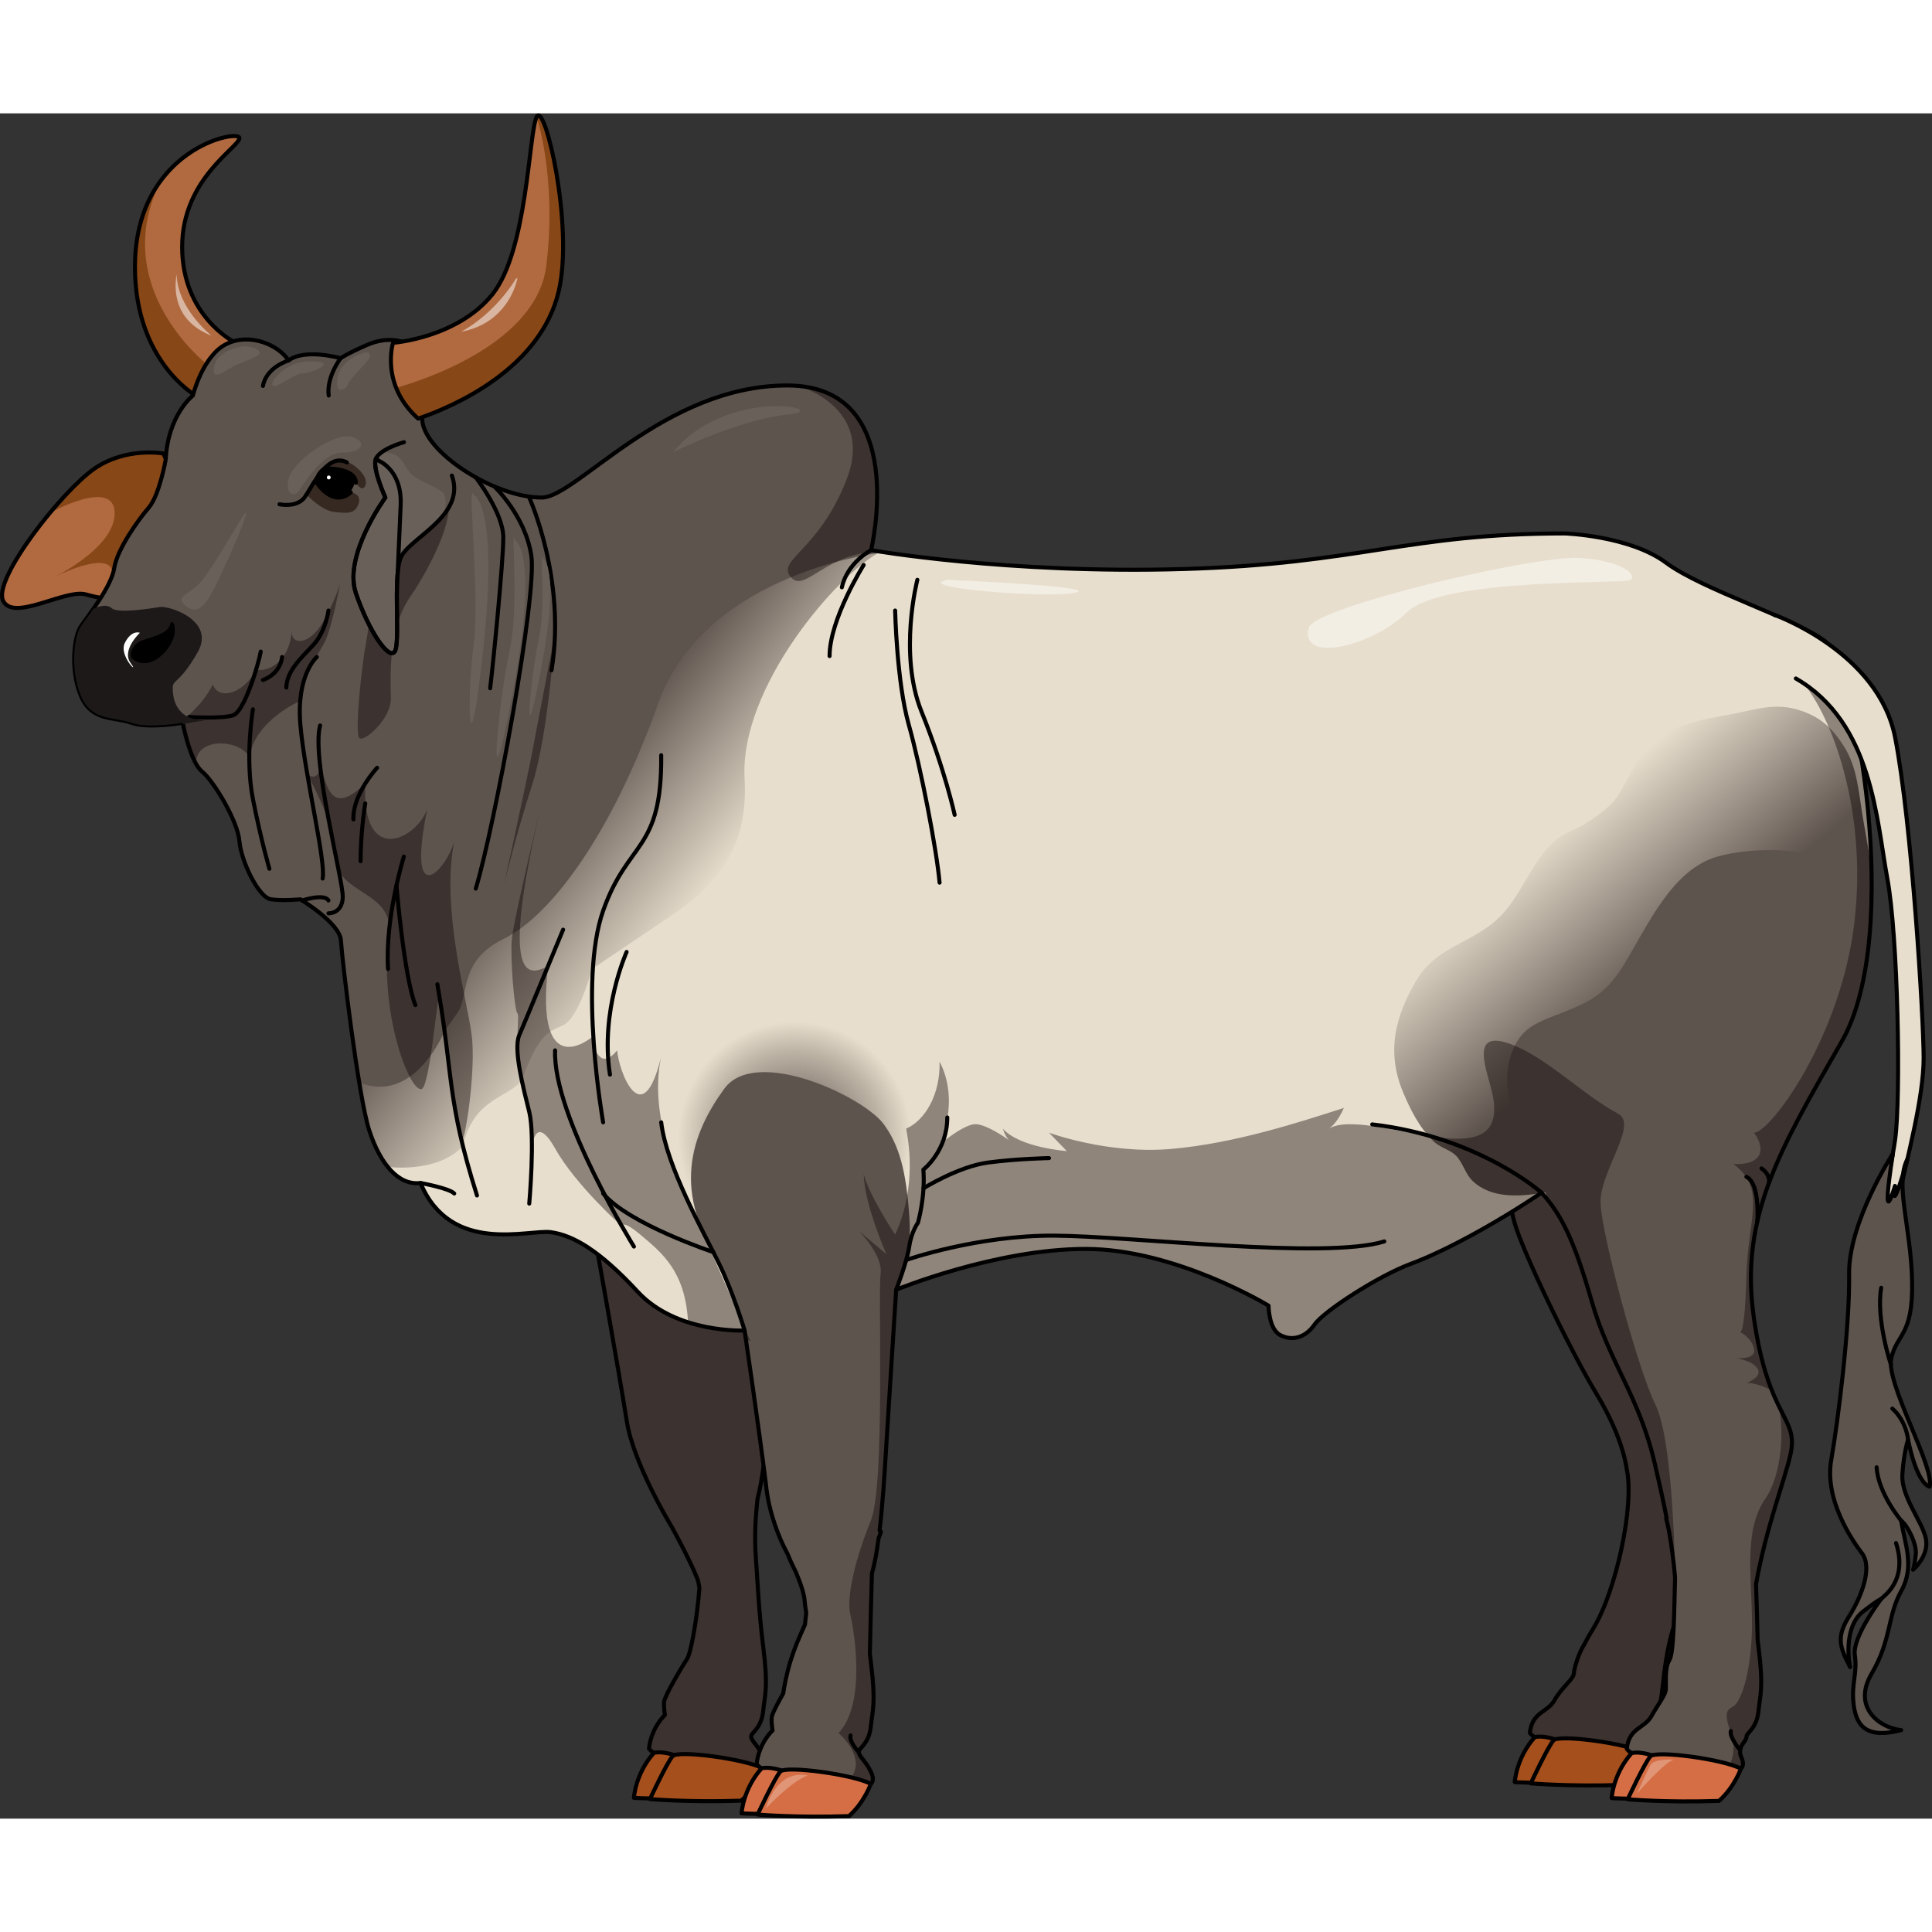 <?xml version="1.0" encoding="utf-8"?>
<!-- Created by: Science Figures, www.sciencefigures.org, Generator: Science Figures Editor -->
<!DOCTYPE svg PUBLIC "-//W3C//DTD SVG 1.1//EN" "http://www.w3.org/Graphics/SVG/1.1/DTD/svg11.dtd">
<svg version="1.1" id="Layer_1" xmlns="http://www.w3.org/2000/svg" xmlns:xlink="http://www.w3.org/1999/xlink" 
	 width="800px" height="800px" viewBox="0 0 479.042 422.831" enable-background="new 0 0 479.042 422.831"
	 xml:space="preserve">
<rect x="0" y="0" width="479.042" height="422.831" fill="#333333" stroke="none"/>
<g>
	<path fill="#B16A40" d="M57.987,56.646c0,0-12.824-6.474-12.824-23.53c0-17.057,14.318-24.775,14.193-27.017
		c-0.123-2.241-25.895,2.745-25.895,32c0,23.403,15.063,31.869,15.063,31.869L57.987,56.646z"/>
	<path fill="#884717" d="M51.177,62.091c0,0-24.643-19.265-11.201-45.541c-3.732,4.976-6.514,11.949-6.514,21.548
		c0,23.403,15.063,31.869,15.063,31.869l3.396-4.781L51.177,62.091z"/>
	<path fill="none" stroke="#000000" stroke-linecap="round" stroke-linejoin="round" stroke-miterlimit="10" d="M57.987,56.646
		c0,0-12.824-6.474-12.824-23.53c0-17.057,14.318-24.775,14.193-27.017c-0.123-2.241-25.895,2.745-25.895,32
		c0,23.403,15.063,31.869,15.063,31.869L57.987,56.646z"/>
	<path fill="#B16A40" d="M40.478,84.337c0,0-9.068-1.685-16.982,3.692c-7.916,5.377-25.229,27.308-22.756,32.75
		s15.5-2.968,20.611-1.484c5.111,1.484,15.996,2.803,17.314,1.649c1.318-1.154,11.377-16.325,11.377-16.819
		S40.478,84.337,40.478,84.337z"/>
	<g>
		<path fill="#B0592A" d="M13.638,114.893c-0.33,0.162-0.523,0.262-0.523,0.262S13.308,115.062,13.638,114.893z"/>
		<path fill="#884717" d="M40.478,84.337c0,0-9.068-1.685-16.982,3.692c-2.91,1.977-7.09,6.194-11.092,11.005
			c0.084-0.046,15.877-8.728,16.021,0.002c0.129,7.794-12.104,14.484-14.787,15.857c2.594-1.271,14.072-6.559,14.34-0.705
			c0.303,6.6,8.363,3.036,8.883,2.218c0.324-0.511,6.75-9.339,11.533-15.903C45.659,94.791,40.478,84.337,40.478,84.337z"/>
	</g>
	<path fill="none" stroke="#000000" stroke-linecap="round" stroke-linejoin="round" stroke-miterlimit="10" d="M40.478,84.337
		c0,0-9.068-1.685-16.982,3.692c-7.916,5.377-25.229,27.308-22.756,32.75s15.5-2.968,20.611-1.484
		c5.111,1.484,15.996,2.803,17.314,1.649c1.318-1.154,11.377-16.325,11.377-16.819S40.478,84.337,40.478,84.337z"/>
	<path fill="#5E544E" d="M426.208,335.444c0.41,2.859-0.408,23.291-1.227,25.334c-0.813,2.041-3.268,4.697-7.148,8.783
		c-3.373,3.551-4.895,14.66-5.236,17.508c-0.129,1.826-0.406,3.236-0.621,5.232c-0.48,4.434-3.045,5.25-2.973,6.33
		c0.072,1.078-2.463,2.354-1.254,5.061c1.213,2.709-0.764,3.15-0.764,3.15l-5.639,2c0,0-20.076-4.016-22.018-7.295
		c0.602-5.307,4.369-4.947,6.141-8.125c1.775-3.178,4.682-5.133,4.771-6.607c0.092-1.475,1.336-5.305,2.529-7.096l0.023-0.035
		c0.578-1.143,1.307-2.455,2.254-3.994c5.648-9.193,10.322-30.645,8.279-39.633c0,0-0.748-7.453-7.414-18.453
		c-6.668-11-18.309-35.332-20.322-42.332c-2.012-7-2.678-18.668-2.678-18.668l29.332-10l16.668,9.668L426.208,335.444z"/>
	<path opacity="0.4" fill="#0B0000" d="M426.208,335.444c0.41,2.859-0.408,23.291-1.227,25.334
		c-0.813,2.041-3.268,4.697-7.148,8.783c-3.373,3.551-4.895,14.66-5.236,17.508c-0.129,1.826-0.406,3.236-0.621,5.232
		c-0.48,4.434-3.045,5.25-2.973,6.33c0.072,1.078-2.463,2.354-1.254,5.061c1.213,2.709-0.764,3.15-0.764,3.15l-5.639,2
		c0,0-20.076-4.016-22.018-7.295c0.602-5.307,4.369-4.947,6.141-8.125c1.775-3.178,4.682-5.133,4.771-6.607
		c0.092-1.475,1.336-5.305,2.529-7.096l0.023-0.035c0.578-1.143,1.307-2.455,2.254-3.994c5.648-9.193,10.322-30.645,8.279-39.633
		c0,0-0.748-7.453-7.414-18.453c-6.668-11-18.309-35.332-20.322-42.332c-2.012-7-2.678-18.668-2.678-18.668l29.332-10l16.668,9.668
		L426.208,335.444z"/>
	<path fill="none" stroke="#000000" stroke-linecap="round" stroke-linejoin="round" stroke-miterlimit="10" d="M426.208,335.444
		c0.41,2.859-0.408,23.291-1.227,25.334c-0.813,2.041-3.268,4.697-7.148,8.783c-3.373,3.551-4.895,14.66-5.236,17.508
		c-0.129,1.826-0.406,3.236-0.621,5.232c-0.48,4.434-3.045,5.25-2.973,6.33c0.072,1.078-2.463,2.354-1.254,5.061
		c1.213,2.709-0.764,3.15-0.764,3.15l-5.639,2c0,0-20.076-4.016-22.018-7.295c0.602-5.307,4.369-4.947,6.141-8.125
		c1.775-3.178,4.682-5.133,4.771-6.607c0.092-1.475,1.336-5.305,2.529-7.096l0.023-0.035c0.578-1.143,1.307-2.455,2.254-3.994
		c5.648-9.193,10.322-30.645,8.279-39.633c0,0-0.748-7.453-7.414-18.453c-6.668-11-18.309-35.332-20.322-42.332
		c-2.012-7-2.678-18.668-2.678-18.668l29.332-10l16.668,9.668L426.208,335.444z"/>
	<g>
		<path fill="#A54F1C" d="M388.976,404.429c0,0-5.471-2.559-8.438-1.803c-4.633,5.217-4.947,11.15-4.947,11.15
			s5.965,0.385,10.002-0.107C389.628,413.177,388.976,404.429,388.976,404.429z"/>
		<path fill="none" stroke="#000000" stroke-linecap="round" stroke-linejoin="round" stroke-miterlimit="10" d="M388.976,404.429
			c0,0-5.471-2.559-8.438-1.803c-4.633,5.217-4.947,11.15-4.947,11.15s5.965,0.385,10.002-0.107
			C389.628,413.177,388.976,404.429,388.976,404.429z"/>
		<path fill="#A54F1C" d="M407.628,406.489c0,0-1.645,4.648-5.42,7.977c-13.121,0.449-22.646-0.389-22.646-0.389
			s4.24-9.113,5.639-10.66C386.601,401.872,403.544,404.198,407.628,406.489z"/>
		<path fill="none" stroke="#000000" stroke-linecap="round" stroke-linejoin="round" stroke-miterlimit="10" d="M407.628,406.489
			c0,0-1.645,4.648-5.42,7.977c-13.121,0.449-22.646-0.389-22.646-0.389s4.24-9.113,5.639-10.66
			C386.601,401.872,403.544,404.198,407.628,406.489z"/>
	</g>
	<g>
		<path fill="#5E544E" d="M187.819,343.565c-0.355,3.586-0.867,8.498-0.389,14.818c0.477,6.318,0.648,12.506,1.85,22.184
			s0.42,11.201-0.061,15.635c-0.479,4.432-3.043,5.248-2.971,6.328s1.881,2.354,3.092,5.063c1.213,2.707-0.764,3.15-0.764,3.15
			l-5.639,1.998c0,0-20.076-4.016-22.018-7.295c0.6-5.307,3.943-8.311,3.943-8.311s-0.303-1.742-0.213-3.217
			s4.486-8.857,5.682-10.648c1.023-1.531,2.531-10.246,3.094-17.633c-0.137-0.947-0.309-1.736-0.527-2.301
			c-1.898-4.863-6.348-12.859-6.348-12.859s-9.477-15.539-11.143-26.205c-1.666-10.668-7.666-44.313-7.666-44.313l31-1.688l11.174,8
			C189.917,286.272,192.563,325.192,187.819,343.565z"/>
	</g>
	<g opacity="0.4">
		<path fill="#0B0000" d="M187.819,343.565c-0.355,3.586-0.867,8.498-0.389,14.818c0.477,6.318,0.648,12.506,1.85,22.184
			s0.42,11.201-0.061,15.635c-0.479,4.432-3.043,5.248-2.971,6.328s1.881,2.354,3.092,5.063c1.213,2.707-0.764,3.15-0.764,3.15
			l-5.639,1.998c0,0-20.076-4.016-22.018-7.295c0.6-5.307,3.943-8.311,3.943-8.311s-0.303-1.742-0.213-3.217
			s4.486-8.857,5.682-10.648c1.023-1.531,2.531-10.246,3.094-17.633c-0.137-0.947-0.309-1.736-0.527-2.301
			c-1.898-4.863-6.348-12.859-6.348-12.859s-9.477-15.539-11.143-26.205c-1.666-10.668-7.666-44.313-7.666-44.313l31-1.688l11.174,8
			C189.917,286.272,192.563,325.192,187.819,343.565z"/>
	</g>
	<path fill="none" stroke="#000000" stroke-linecap="round" stroke-linejoin="round" stroke-miterlimit="10" d="M187.819,343.565
		c-0.355,3.586-0.867,8.498-0.389,14.818c0.477,6.318,0.648,12.506,1.85,22.184s0.42,11.201-0.061,15.635
		c-0.479,4.432-3.043,5.248-2.971,6.328s1.881,2.354,3.092,5.063c1.213,2.707-0.764,3.15-0.764,3.15l-5.639,1.998
		c0,0-20.076-4.016-22.018-7.295c0.6-5.307,3.943-8.311,3.943-8.311s-0.303-1.742-0.213-3.217s4.486-8.857,5.682-10.648
		c1.023-1.531,2.531-10.246,3.094-17.633c-0.137-0.947-0.309-1.736-0.527-2.301c-1.898-4.863-6.348-12.859-6.348-12.859
		s-9.477-15.539-11.143-26.205c-1.666-10.668-7.666-44.313-7.666-44.313l31-1.688l11.174,8
		C189.917,286.272,192.563,325.192,187.819,343.565z"/>
	<path fill="#A54F1C" d="M170.565,408.329c0,0-5.469-2.559-8.436-1.805c-4.633,5.219-4.949,11.152-4.949,11.152
		s5.967,0.383,10.004-0.109C171.22,417.075,170.565,408.329,170.565,408.329z"/>
	<path fill="none" stroke="#000000" stroke-linecap="round" stroke-linejoin="round" stroke-miterlimit="10" d="M170.565,408.329
		c0,0-5.469-2.559-8.436-1.805c-4.633,5.219-4.949,11.152-4.949,11.152s5.967,0.383,10.004-0.109
		C171.22,417.075,170.565,408.329,170.565,408.329z"/>
	<path fill="#A54F1C" d="M189.222,410.39c0,0-1.645,4.648-5.42,7.979c-13.121,0.445-22.648-0.391-22.648-0.391
		s4.238-9.113,5.639-10.66S185.136,408.097,189.222,410.39z"/>
	<path fill="none" stroke="#000000" stroke-linecap="round" stroke-linejoin="round" stroke-miterlimit="10" d="M189.222,410.39
		c0,0-1.645,4.648-5.42,7.979c-13.121,0.445-22.648-0.391-22.648-0.391s4.238-9.113,5.639-10.66S185.136,408.097,189.222,410.39z"/>
	<path fill="#E8DECD" d="M452.521,130.877c-7.521-5.706-30.344-12.708-39.422-19.451c-9.076-6.743-25.158-7.263-25.158-7.263
		c-38.646,0-50.834,7.522-94.406,8.819s-77.551-4.668-77.551-4.668s9.836-40.843-20.77-40.843s-52.287,27.794-60.91,27.794
		c-11.959,0-29.627-11.612-29.627-19.571c0-7.958-5.053-19.079-5.053-19.079s-3.525-1.369-8.438,0.736
		c-4.91,2.105-6.736,3.368-6.736,3.368s-8.84-2.526-12.91,0.562c-2.385-3.789-9.543-7.017-15.438-4.07
		c-5.893,2.947-8.279,12.756-8.279,12.756s-6.174,4.786-6.734,15.872c0,0-1.545,8.84-4.211,11.928
		c-2.666,3.087-7.859,10.385-8.561,15.016c-0.701,4.631-6.596,11.929-8.279,14.455c-1.684,2.526-2.666,10.665,0,17.121
		s8.139,5.192,12.488,6.736c4.352,1.543,12.771,0,12.771,0s1.824,9.683,4.771,12.069c2.947,2.385,8.895,12.35,9.289,17.261
		c0.395,4.912,4.744,14.034,7.832,14.455s7.297,0,7.297,0s9.824,5.916,10.049,10.215c0.227,4.3,4.299,38.696,7.016,47.069
		c2.715,8.373,7.283,13.734,12.715,13.055c7.521,17.984,26.904,11.422,32.352,12.201c5.447,0.777,11.932,4.408,21.527,14.783
		s26.482,9.596,26.482,9.596s3.41,23.174,5.289,38.107c0.68,7.344,3.65,13.979,4.635,15.855c0.238,0.457,0.508,0.99,0.793,1.568
		c0.637,1.605,1.348,3.098,2.049,4.488c1.109,2.658,2.049,5.385,2.131,7.105c0.025,0.551,0.172,1.582,0.391,2.898
		c-0.096,0.963-0.203,1.93-0.32,2.889c-1.49,3.52-4.027,8.205-5.398,17.088c-1.422,2.494-2.801,5.137-2.852,5.955
		c-0.09,1.475,0.215,3.217,0.215,3.217s-3.344,3.004-3.945,8.309c1.943,3.279,22.02,7.297,22.02,7.297l5.637-2.002
		c0,0,1.979-0.439,0.766-3.148c-1.213-2.707-3.021-3.98-3.094-5.063c-0.07-1.078,2.492-1.895,2.973-6.328
		c0.48-4.432,1.262-5.955,0.059-15.635c-0.107-0.867-0.203-1.697-0.295-2.514c0.162-6.961,0.375-15.602,0.521-19.895
		c0.668-2.27,1.211-5.334,1.656-8.703c0.199-0.496,0.395-1.004,0.57-1.58l-0.332-0.322c0.783-6.604,1.232-13.979,1.52-18.723
		c0.518-8.559,2.594-40.98,2.594-40.98s24.639-10.115,46.943-10.115c22.307,0,45.389,14.07,45.389,14.07s0,5.707,2.854,7.262
		c2.854,1.557,6.225,0.779,8.559-2.594c2.334-3.371,16.08-12.189,23.861-15.043c7.779-2.854,20.49-9.596,32.42-17.637
		c4.928,5.447,8.041,11.672,12.449,26.975c4.41,15.301,11.672,23.342,15.563,39.941c1.061,4.529,2.117,9.176,3.014,13.871h-0.146
		c0.193,0.652,0.436,1.68,0.693,2.992c0.672,3.848,1.211,7.721,1.527,11.588c-0.209,7.803-0.258,18.818-1.41,20.543
		c-1.195,1.791-0.793,5.762-0.881,7.238c-0.09,1.473-1.771,3.428-3.545,6.605c-1.773,3.176-5.541,2.816-6.141,8.123
		c1.941,3.281,22.018,7.295,22.018,7.295l5.639-1.998c0,0,1.977-0.443,0.766-3.15c-1.213-2.707,1.324-3.98,1.252-5.061
		c-0.07-1.08,2.49-1.898,2.973-6.33c0.479-4.432,1.26-5.957,0.059-15.635c-0.09-0.721-0.172-1.418-0.25-2.104
		c-0.082-3.514-0.217-8.631-0.41-13.838c2.563-14.25,7.1-25.645,8.561-32.215c2.076-9.338-5.447-8.559-9.078-33.717
		s6.484-41.918,21.787-68.631C471.972,203.405,460.042,136.583,452.521,130.877z"/>
	<linearGradient id="SVGID_1_" gradientUnits="userSpaceOnUse" x1="412.635" y1="213.166" x2="383.41" y2="178.845">
		<stop  offset="0" style="stop-color:#5E544E"/>
		<stop  offset="1" style="stop-color:#E8DECD"/>
	</linearGradient>
	<path fill="url(#SVGID_1_)" d="M382.243,267.683c-6.223,1.072-12.635,1.137-16.957-2.822c-1.992-1.826-2.553-4.768-4.361-6.518
		c-1.426-1.377-3.816-1.893-5.404-3.385c-3.514-3.305-5.92-8.082-7.727-12.494c-4.084-9.975-1.791-18.752,3.465-27.604
		c4.863-8.187,13.445-9.056,19.934-14.99c6.047-5.531,8.209-14.034,14.357-19.538c2.291-2.049,5.471-2.807,7.953-4.491
		c2.836-1.923,5.805-3.811,7.697-6.747c2.439-3.783,4.318-8.489,7.344-11.833c5.098-5.638,13.623-7.001,20.701-8.28
		c5.547-1.003,10.252-2.764,15.762-1.323c5.953,1.556,9.303,4.54,12.455,9.721c2.984,4.905,3.408,10.9,4.299,16.403
		c1.115,6.888,2.715,13.436,2.326,20.493c-0.529,9.588-26.219,39.324-33.367,50.049c-7.15,10.727-37.125,20.793-37.125,20.793
		C390.319,265.841,386.321,266.979,382.243,267.683z"/>
	<radialGradient id="SVGID_2_" cx="197.108" cy="254.1" r="28.919" gradientUnits="userSpaceOnUse">
		<stop  offset="0" style="stop-color:#5E544E"/>
		<stop  offset="0.142" style="stop-color:#6A6059"/>
		<stop  offset="0.398" style="stop-color:#897F76"/>
		<stop  offset="0.736" style="stop-color:#BCB2A4"/>
		<stop  offset="1" style="stop-color:#E8DECD"/>
	</radialGradient>
	<path fill="url(#SVGID_2_)" d="M223.954,286.173c0,0,4.389-6.643,3.508-22.484c-0.883-15.842-5.164-26.23-5.254-34.555
		s-37.58-22.251-46.291-8.027c-9.002,14.699-15.32,34.402-0.049,59.314C191.142,305.335,223.954,286.173,223.954,286.173z"/>
	<linearGradient id="SVGID_3_" gradientUnits="userSpaceOnUse" x1="145.769" y1="161.016" x2="179.769" y2="188.016">
		<stop  offset="0" style="stop-color:#5E544E"/>
		<stop  offset="1" style="stop-color:#E8DECD"/>
	</linearGradient>
	<path fill="url(#SVGID_3_)" d="M215.983,108.314c0,0,9.836-40.843-20.77-40.843s-52.287,27.794-60.91,27.794
		c-11.959,0-29.627-11.612-29.627-19.571c0-7.958-5.053-19.079-5.053-19.079s-3.525-1.369-8.438,0.736
		c-4.91,2.105-6.736,3.368-6.736,3.368s-8.84-2.526-12.91,0.562c-2.385-3.789-9.543-7.017-15.438-4.07
		c-5.893,2.947-8.279,12.756-8.279,12.756s-6.174,4.786-6.734,15.872c0,0-1.545,8.84-4.211,11.928
		c-2.666,3.087-7.859,10.385-8.561,15.016c-0.701,4.631-6.596,11.929-8.279,14.455c-1.684,2.526-2.666,10.665,0,17.121
		s8.139,5.192,12.488,6.736c4.352,1.543,12.771,0,12.771,0s1.824,9.683,4.771,12.069c2.947,2.385,8.895,12.35,9.289,17.261
		c0.395,4.912,4.744,14.034,7.832,14.455s7.297,0,7.297,0s9.824,5.916,10.049,10.215c0.227,4.3,4.299,38.696,7.016,47.069
		c1.195,3.688,2.75,6.787,4.58,9.047c0.045,0.008,12.281,1.721,18.648-5.139c2.645-11.965,11.252-11.854,14.588-16.324
		c4.018-10.922,6.293-11.941,10.248-13.639s7.176-13.967,7.176-13.967s3.572-2.327,14.1-9.461
		c10.525-7.135,25.061-14.945,23.736-37.697c-1.324-22.752,23.211-50.928,33.721-56.288
		C216.804,108.458,215.983,108.314,215.983,108.314z"/>
	<g>
		<path fill="#5E544E" d="M222.353,290.517c0,0,3.906-4.969,3.121-16.82s-2.65-17.967-6.309-23.006
			c-5.02-6.918-31.82-19.492-39.574-8.85c-8.014,10.996-13.639,25.736-0.043,44.373
			C193.144,304.853,222.353,290.517,222.353,290.517z"/>
	</g>
	<path fill="#5E544E" d="M198.19,245.37c-22.043-7.094-29.137,10.516-23.057,31.545c1.25,4.322,2.068,7.395,6.475,16.072
		c0.459,2.578,3.02,8.811,3.02,8.811s3.41,23.174,5.289,38.107c0.68,7.344,3.65,13.979,4.635,15.855
		c0.238,0.457,0.508,0.99,0.793,1.568c0.637,1.605,1.348,3.098,2.049,4.488c1.109,2.658,2.049,5.385,2.131,7.105
		c0.025,0.551,0.172,1.582,0.391,2.898c-0.096,0.963-0.203,1.93-0.32,2.889c-1.49,3.52-4.027,8.205-5.398,17.088
		c-1.422,2.494-2.801,5.137-2.852,5.955c-0.09,1.475,0.215,3.217,0.215,3.217s-3.344,3.004-3.945,8.309
		c1.943,3.279,22.02,7.297,22.02,7.297l5.637-2.002c0,0,1.979-0.439,0.766-3.148c-1.213-2.707-3.021-3.98-3.094-5.063
		c-0.07-1.078,2.492-1.895,2.973-6.328c0.48-4.432,1.262-5.955,0.059-15.635c-0.107-0.867-0.203-1.697-0.295-2.514
		c0.162-6.961,0.375-15.602,0.521-19.895c0.668-2.27,1.211-5.334,1.656-8.703c0.199-0.496,0.395-1.004,0.57-1.58l-0.332-0.322
		c0.783-6.604,1.232-13.979,1.52-18.723c0.518-8.559,2.594-40.98,2.594-40.98s2.205-6.426,2.482-7.373
		C223.501,278.03,218.058,251.765,198.19,245.37z"/>
	<path fill="#5E544E" d="M462.782,190.205c-0.162-0.222-0.338-0.439-0.533-0.649c-2.561-2.764-6.518-4.027-10.01-5.109
		c-7.576-2.346-18.92-2.302-26.484-0.13c-11.309,3.246-17.336,17.378-23.039,26.659c-4.256,6.924-7.633,8.982-15.211,11.961
		c-6.475,2.545-10.568,3.658-12.883,10.65c-3.725,11.254,4.818,23.928,8.623,34.146c1.311,3.518,4.004,6.631,5.625,10.154
		c2.465,5.355,4.184,11.059,5.813,16.713c4.41,15.301,11.672,23.342,15.563,39.941c1.061,4.529,2.117,9.176,3.014,13.871h-0.146
		c0.193,0.652,0.436,1.68,0.693,2.992c0.672,3.848,1.211,7.721,1.527,11.588c-0.209,7.803-0.258,18.818-1.41,20.543
		c-1.195,1.791-0.793,5.762-0.881,7.238c-0.09,1.473-1.771,3.428-3.545,6.605c-1.773,3.176-5.541,2.816-6.141,8.123
		c1.941,3.281,22.018,7.295,22.018,7.295l5.639-1.998c0,0,1.977-0.443,0.766-3.15c-1.213-2.707,1.324-3.98,1.252-5.061
		c-0.07-1.08,2.49-1.898,2.973-6.33c0.479-4.432,1.26-5.957,0.059-15.635c-0.09-0.721-0.172-1.418-0.25-2.104
		c-0.082-3.514-0.217-8.631-0.41-13.838c2.563-14.25,7.1-25.645,8.561-32.215c2.076-9.338-5.447-8.559-9.078-33.717
		s6.484-41.918,21.787-68.631c4.754-8.301,6.287-18.316,7.008-27.718C463.989,198.346,465.263,193.613,462.782,190.205z"/>
	<path opacity="0.4" fill="#0B0000" d="M396.864,270.327c-0.336-7.791,9.434-19.582,4.381-22.275
		c-8.736-4.66-17.537-13.809-26.434-17.182c-11.014-4.178-5.838,6.781-4.672,12.682c4.322,21.854-31.041,2.488-40.633,8.193
		c0.012-0.006,2.027-1.209,3.705-5.141c-10.777,3.469-26.943,8.787-42.773,10.17c-15.83,1.381-30.338-4.035-30.338-4.035
		l4.404,4.566c0,0-11.789-0.855-15.83-5.561c0.324,1.191,0.855,2.098,1.428,2.787c-2.68-1.852-6.74-4.307-8.865-3.842
		c-3.34,0.729-8.266,5.043-8.266,5.043s5.18-10.646,0-20.615c0.211,8.219-3.639,14.596-8.281,16.627
		c0.408,2.369,2.869,14.131-2.74,26.27c0,0-6.264-9.352-7.789-14.941c0.16,7.545,5.625,19.791,5.625,19.791l-6.844-5.756
		c0,0,6.066,5.971,5.406,10.686c-0.66,4.717,1.18,52.232-2.434,61.145c-3.615,8.912-6.172,18.689-5.063,23.398
		c1.111,4.711,3.807,22.135-2.93,29.252c0,0,7.209,6.205,2.93,11.209c-0.762,0.891-1.535,2.127-2.295,3.553
		c0.676,0.145,1.076,0.225,1.076,0.225l5.637-2.002c0,0,1.979-0.439,0.766-3.148c-1.213-2.707-3.021-3.98-3.094-5.063
		c-0.07-1.078,2.492-1.895,2.973-6.328c0.48-4.432,1.262-5.955,0.059-15.635c-0.107-0.867-0.203-1.697-0.295-2.514
		c0.162-6.961,0.375-15.602,0.521-19.895c0.668-2.27,1.211-5.334,1.656-8.703c0.199-0.496,0.395-1.004,0.57-1.58l-0.332-0.322
		c0.783-6.604,1.232-13.979,1.52-18.723c0.518-8.559,2.594-40.98,2.594-40.98s24.639-10.115,46.943-10.115
		c22.307,0,45.389,14.07,45.389,14.07s0,5.707,2.854,7.262c2.854,1.557,6.225,0.779,8.559-2.594
		c2.334-3.371,16.08-12.189,23.861-15.043c7.779-2.854,20.49-9.596,32.42-17.637c4.928,5.447,8.041,11.672,12.449,26.975
		c4.41,15.301,11.672,23.342,15.563,39.941c1.061,4.529,2.117,9.176,3.014,13.871h-0.146c0.193,0.652,0.436,1.68,0.693,2.992
		c0.672,3.848,1.211,7.721,1.527,11.588c0,0-0.281-33.479-4.828-42.719S397.202,278.12,396.864,270.327z"/>
	<g opacity="0.4">
		<path fill="#0B0000" d="M459.804,200.556c-3.313,28.3-20.643,51.955-24.887,52.216c2.729,3.686,2.533,8.027-5.098,7.766
			c8.291,6.186,3.555,13.389,3.201,27.719c-0.354,14.328-1.543,13.949-1.543,13.949s2.84,1.32,3.439,4.148
			c0.598,2.828-4.617,2.264-4.617,2.264s4.207,0.564,5.498,2.639c1.293,2.074-2.777,3.582-2.777,3.582s1.674-0.377,5.641,1.508
			c0.295,0.141,0.568,0.379,0.826,0.682c-1.629-3.986-3.35-9.582-4.604-18.277c-3.631-25.158,6.484-41.918,21.787-68.631
			c11.326-19.775,7.73-61.518,2.049-84.19c-4.529-2.147-8.715-3.912-11.643-4.692C453.849,149.154,463.116,172.256,459.804,200.556z
			"/>
		<path fill="#0B0000" d="M437.716,343.497c-5.391,7.727-3.398,19.42-3.307,30.355s-2.354,20.174-4.928,21.305
			c-2.574,1.133-0.82,4.525,0.055,7.76c0.873,3.236-0.414,5.926-0.414,5.926l1.533,2.084l0.357-0.127c0,0,1.977-0.443,0.766-3.15
			c-1.213-2.707,1.324-3.98,1.252-5.061c-0.07-1.08,2.49-1.898,2.973-6.33c0.479-4.432,1.26-5.957,0.059-15.635
			c-0.09-0.721-0.172-1.418-0.25-2.104c-0.082-3.514-0.217-8.631-0.41-13.838c2.563-14.25,7.1-25.645,8.561-32.215
			c1.139-5.123-0.613-7.207-3.025-12.193C442.501,326.358,441.763,337.696,437.716,343.497z"/>
	</g>
	<g>
		<path fill="#5E544E" d="M215.983,108.314c0,0,9.836-40.843-20.77-40.843s-52.287,27.794-60.91,27.794
			c-11.959,0-29.627-11.612-29.627-19.571c0-7.958-5.053-19.079-5.053-19.079s-3.525-1.369-8.438,0.736
			c-4.91,2.105-6.736,3.368-6.736,3.368s-8.84-2.526-12.91,0.562c-2.385-3.789-9.543-7.017-15.438-4.07
			c-5.893,2.947-8.279,12.756-8.279,12.756s-6.174,4.786-6.734,15.872c0,0-1.545,8.84-4.211,11.928
			c-2.666,3.087-7.859,10.385-8.561,15.016c-0.701,4.631-6.596,11.929-8.279,14.455c-1.684,2.526-2.666,10.665,0,17.121
			s8.139,5.192,12.488,6.736c4.352,1.543,12.771,0,12.771,0s1.824,9.683,4.771,12.069c2.947,2.385,8.895,12.35,9.289,17.261
			c0.395,4.912,4.744,14.034,7.832,14.455s7.297,0,7.297,0s9.824,5.916,10.049,10.215c0.164,3.1,2.326,21.834,4.537,35.192
			c13.791,5.596,21.152-12.768,21.152-12.768s0,0,3.131-4.379c3.133-4.379,0.135-12.905,11.566-18.479s26.568-25.426,38.279-58.314
			s55.963-37.527,55.963-37.527l0,0C217.103,108.51,215.983,108.314,215.983,108.314z"/>
	</g>
	<path opacity="0.4" fill="#0B0000" d="M215.983,108.314c0,0,9.229-38.325-18.012-40.726c0.008,0.002,18.922,5.226,11.947,23.174
		c-6.975,17.952-17.555,19.854-13.797,24.262c3.465,4.062,8.688-6.369,22.191-6.333
		C216.794,108.456,215.983,108.314,215.983,108.314z"/>
	<path opacity="0.4" fill="#0B0000" d="M172.177,273.095c-3.9-8.531-11.344-24.063-8.283-39.063
		c-4.605,19-10.463,3.611-10.867-1.693c-5.088,6.104-6.234-3.307-6.234-3.307s-14.295,12.1-10.9-17.617
		c-4.938,2.617-11.947,4.314-1.943-38.867c0,0-6.574,27.25-7.033,32.111s0.662,17.861,1.365,18.48
		c0.701,0.619-0.975,7.74,1.088,16.607c2.064,8.867,2.516,16.914,2.516,16.914s0.629-9.123,5.752,0
		c5.125,9.123,16.59,19.324,16.59,19.324s-0.211-1.994,4.84,2.285c5.053,4.279,10.857,8.838,11.539,21.467
		c0.5,0.154,0.967,0.299,1.438,0.445c6.756,1.881,12.586,1.615,12.586,1.615s0.123,0.838,0.334,2.291
		c0.764,0.221,1.104,0.314,1.104,0.314S176.077,281.628,172.177,273.095z"/>
	<path opacity="0.4" fill="#0B0000" d="M76.214,163.999c0,0,7.721,13.214,7.676,23.314c2.273,5.979,12.951,6.662,12.609,15.092
		c-2.998,22.354,6.486,43.385,8.547,38.942c2.061-4.441,3.549-25.17,3.998-21.838s4.684,32.248,5.326,34.867
		c0.643,2.621,3.795-16.889,2.564-25.996c-1.232-9.107-7.607-31.312-4.309-47.749c-2.475,7.774-11.803,16.931-6.695-8.083
		c-2.887,7.638-16.293,14.075-15.365-6.358c-7.512,7.11-9.604,3.238-11.445-7.042C80.165,166.637,76.214,163.999,76.214,163.999z"/>
	<path opacity="0.4" fill="#0B0000" d="M84.351,116.407c0,0-0.877,3.754-4.26,9.681s-7.932,5.792-7.73,2.357
		c-1.01,10.102-9.059,10.125-8.777,9.208c-2.715,5.976-9.205,8.167-10.82,3.981c-2.287,4.49-5.863,7.695-8.541,9.633
		c0.664-0.098,1.076-0.172,1.076-0.172s1.24,6.559,3.322,10.209c-0.229-6.931,11.324-6.07,13.191-1.564
		c1.297-9.194,12.627-14.054,12.627-14.054c-0.48-4.498,4.119-10.881,6.021-14.48C82.36,127.606,84.351,116.407,84.351,116.407z"/>
	<path d="M88.241,90.762c0,0-0.568,2.524-2.061,3.814c-1.494,1.29-3.904,0.732-3.904,0.732l0.988-4.546l1.086-1.938
		C84.351,88.825,87.319,88.847,88.241,90.762z"/>
	<circle cx="82.276" cy="91.383" r="3.719"/>
	
		<circle fill="none" stroke="#000000" stroke-linecap="round" stroke-linejoin="round" stroke-miterlimit="10" cx="82.276" cy="91.383" r="3.719"/>
	<path fill="none" stroke="#000000" stroke-linecap="round" stroke-linejoin="round" stroke-miterlimit="10" d="M452.521,130.877
		c-7.521-5.706-30.344-12.708-39.422-19.451c-9.076-6.743-25.158-7.263-25.158-7.263c-38.646,0-50.834,7.522-94.406,8.819
		s-77.551-4.668-77.551-4.668s9.836-40.843-20.77-40.843s-52.287,27.794-60.91,27.794c-11.959,0-29.627-11.612-29.627-19.571
		c0-7.958-5.053-19.079-5.053-19.079s-3.525-1.369-8.438,0.736c-4.91,2.105-6.736,3.368-6.736,3.368s-8.84-2.526-12.91,0.562
		c-2.385-3.789-9.543-7.017-15.438-4.07c-5.893,2.947-8.279,12.756-8.279,12.756s-6.174,4.786-6.734,15.872
		c0,0-1.545,8.84-4.211,11.928c-2.666,3.087-7.859,10.385-8.561,15.016c-0.701,4.631-6.596,11.929-8.279,14.455
		c-1.684,2.526-2.666,10.665,0,17.121s8.139,5.192,12.488,6.736c4.352,1.543,12.771,0,12.771,0s1.824,9.683,4.771,12.069
		c2.947,2.385,8.895,12.35,9.289,17.261c0.395,4.912,4.744,14.034,7.832,14.455s7.297,0,7.297,0s9.824,5.916,10.049,10.215
		c0.227,4.3,4.299,38.696,7.016,47.069c2.715,8.373,7.283,13.734,12.715,13.055c7.521,17.984,26.904,11.422,32.352,12.201
		c5.447,0.777,11.932,4.408,21.527,14.783s26.482,9.596,26.482,9.596s3.41,23.174,5.289,38.107c0.68,7.344,3.65,13.979,4.635,15.855
		c0.238,0.457,0.508,0.99,0.793,1.568c0.637,1.605,1.348,3.098,2.049,4.488c1.109,2.658,2.049,5.385,2.131,7.105
		c0.025,0.551,0.172,1.582,0.391,2.898c-0.096,0.963-0.203,1.93-0.32,2.889c-1.49,3.52-4.027,8.205-5.398,17.088
		c-1.422,2.494-2.801,5.137-2.852,5.955c-0.09,1.475,0.215,3.217,0.215,3.217s-3.344,3.004-3.945,8.309
		c1.943,3.279,22.02,7.297,22.02,7.297l5.637-2.002c0,0,1.979-0.439,0.766-3.148c-1.213-2.707-3.021-3.98-3.094-5.063
		c-0.07-1.078,2.492-1.895,2.973-6.328c0.48-4.432,1.262-5.955,0.059-15.635c-0.107-0.867-0.203-1.697-0.295-2.514
		c0.162-6.961,0.375-15.602,0.521-19.895c0.668-2.27,1.211-5.334,1.656-8.703c0.199-0.496,0.395-1.004,0.57-1.58l-0.332-0.322
		c0.783-6.604,1.232-13.979,1.52-18.723c0.518-8.559,2.594-40.98,2.594-40.98s24.639-10.115,46.943-10.115
		c22.307,0,45.389,14.07,45.389,14.07s0,5.707,2.854,7.262c2.854,1.557,6.225,0.779,8.559-2.594
		c2.334-3.371,16.08-12.189,23.861-15.043c7.779-2.854,20.49-9.596,32.42-17.637c4.928,5.447,8.041,11.672,12.449,26.975
		c4.41,15.301,11.672,23.342,15.563,39.941c1.061,4.529,2.117,9.176,3.014,13.871h-0.146c0.193,0.652,0.436,1.68,0.693,2.992
		c0.672,3.848,1.211,7.721,1.527,11.588c-0.209,7.803-0.258,18.818-1.41,20.543c-1.195,1.791-0.793,5.762-0.881,7.238
		c-0.09,1.473-1.771,3.428-3.545,6.605c-1.773,3.176-5.541,2.816-6.141,8.123c1.941,3.281,22.018,7.295,22.018,7.295l5.639-1.998
		c0,0,1.977-0.443,0.766-3.15c-1.213-2.707,1.324-3.98,1.252-5.061c-0.07-1.08,2.49-1.898,2.973-6.33
		c0.479-4.432,1.26-5.957,0.059-15.635c-0.09-0.721-0.172-1.418-0.25-2.104c-0.082-3.514-0.217-8.631-0.41-13.838
		c2.563-14.25,7.1-25.645,8.561-32.215c2.076-9.338-5.447-8.559-9.078-33.717s6.484-41.918,21.787-68.631
		C471.972,203.405,460.042,136.583,452.521,130.877z"/>
	<path fill="#D56E45" d="M197.261,412.161c0,0-5.469-2.559-8.438-1.805c-4.631,5.221-4.947,11.154-4.947,11.154
		s5.965,0.381,10.002-0.109C197.913,420.909,197.261,412.161,197.261,412.161z"/>
	<path fill="none" stroke="#000000" stroke-linecap="round" stroke-linejoin="round" stroke-miterlimit="10" d="M197.261,412.161
		c0,0-5.469-2.559-8.438-1.805c-4.631,5.221-4.947,11.154-4.947,11.154s5.965,0.381,10.002-0.109
		C197.913,420.909,197.261,412.161,197.261,412.161z"/>
	<path fill="#D56E45" d="M215.915,414.222c0,0-1.645,4.648-5.42,7.979c-13.121,0.447-22.648-0.391-22.648-0.391
		s4.24-9.113,5.641-10.66C194.886,409.603,211.829,411.931,215.915,414.222z"/>
	<path fill="none" stroke="#000000" stroke-linecap="round" stroke-linejoin="round" stroke-miterlimit="10" d="M215.915,414.222
		c0,0-1.645,4.648-5.42,7.979c-13.121,0.447-22.648-0.391-22.648-0.391s4.24-9.113,5.641-10.66
		C194.886,409.603,211.829,411.931,215.915,414.222z"/>
	<g>
		<path fill="#D56E45" d="M413.003,408.388c0,0-5.471-2.561-8.438-1.805c-4.633,5.217-4.949,11.152-4.949,11.152
			s5.965,0.381,10.002-0.109C413.653,417.134,413.003,408.388,413.003,408.388z"/>
		<path fill="none" stroke="#000000" stroke-linecap="round" stroke-linejoin="round" stroke-miterlimit="10" d="M413.003,408.388
			c0,0-5.471-2.561-8.438-1.805c-4.633,5.217-4.949,11.152-4.949,11.152s5.965,0.381,10.002-0.109
			C413.653,417.134,413.003,408.388,413.003,408.388z"/>
		<path fill="#D56E45" d="M431.657,410.448c0,0-1.646,4.646-5.422,7.977c-13.121,0.447-22.648-0.391-22.648-0.391
			s4.24-9.111,5.641-10.66C410.628,405.829,427.573,408.155,431.657,410.448z"/>
		<path fill="none" stroke="#000000" stroke-linecap="round" stroke-linejoin="round" stroke-miterlimit="10" d="M431.657,410.448
			c0,0-1.646,4.646-5.422,7.977c-13.121,0.447-22.648-0.391-22.648-0.391s4.24-9.111,5.641-10.66
			C410.628,405.829,427.573,408.155,431.657,410.448z"/>
	</g>
	<path fill="#E09577" d="M415.108,408.202c0,0-4.959-0.324-5.857,1.32c-0.9,1.643-3.348,7.053-3.348,7.053
		S413.101,408.401,415.108,408.202z"/>
	<path fill="#E09577" d="M189.917,420.302c0,0,2.32-9.693,10.328-8.199C195.944,413.765,189.917,420.302,189.917,420.302z"/>
	<path fill="#B16A40" d="M97.454,56.896c0,0,15.922-1.184,24.637-12.015c8.715-10.832,8.979-39.901,10.971-44.01
		c1.992-4.108,9.27,26.979,5.479,43.202c-4.482,19.173-25.771,28.51-34.861,31.623C94.218,67.229,97.454,56.896,97.454,56.896z"/>
	<path fill="#884717" d="M135.452,37.798c-2.391,19.374-30.787,28.446-37.223,30.262c0.992,2.5,2.67,5.147,5.449,7.634
		c9.09-3.113,30.379-12.45,34.861-31.623c3.412-14.599-2.139-41.224-4.736-43.414c-0.465,0.133-0.742,0.212-0.742,0.212
		S138.149,15.938,135.452,37.798z"/>
	<path fill="none" stroke="#000000" stroke-linecap="round" stroke-linejoin="round" stroke-miterlimit="10" d="M97.454,56.896
		c0,0,15.922-1.184,24.637-12.015c8.715-10.832,8.979-39.901,10.971-44.01c1.992-4.108,9.27,26.979,5.479,43.202
		c-4.482,19.173-25.771,28.51-34.861,31.623C94.218,67.229,97.454,56.896,97.454,56.896z"/>
	<path fill="#362921" d="M80.46,88.033c0,0,7.641-0.255,7.781,3.547c0,0,1.668,2.766,2.398,0.516s-3.094-5.643-5.682-6.028
		S80.46,88.033,80.46,88.033"/>
	<path fill="none" stroke="#000000" stroke-linecap="round" stroke-linejoin="round" stroke-miterlimit="10" d="M80.46,88.033
		c0,0,7.641-0.255,7.781,3.547"/>
	<path fill="none" stroke="#000000" stroke-linecap="round" stroke-linejoin="round" stroke-miterlimit="10" d="M117.962,90.259
		c0,0,6.832,8.779,6.832,14.9s-2.566,31.854-3.262,37.396"/>
	<path fill="#E8DECD" d="M440.015,124.376c0,0,25.738,9.17,29.883,30.376s7.07,69.711,7.07,79.461s-3.9,24.133-6.826,37.295
		c-2.924,13.162-6.055,8.773-6.055,8.773s4.35-15.355,5.813-25.836c1.461-10.482,0.73-50.458-1.951-64.838
		s-3.656-38.513-22.668-49.481"/>
	<path fill="none" stroke="#000000" stroke-linecap="round" stroke-linejoin="round" stroke-miterlimit="10" d="M440.015,124.376
		c0,0,25.738,9.17,29.883,30.376s7.07,69.711,7.07,79.461s-3.9,24.133-6.826,37.295c-2.924,13.162-6.055,8.773-6.055,8.773
		s4.35-15.355,5.813-25.836c1.461-10.482,0.73-50.458-1.951-64.838s-3.656-38.513-22.668-49.481"/>
	<path fill="#5E544E" d="M469.333,257.972c0,0-11.035,16.947-10.842,29.867c0.195,12.918-2.729,36.318-4.436,46.068
		s5.041,19.742,7.639,23.156c2.598,3.412,0.016,10.482-3.203,15.6c-3.217,5.119-2.369,7.574,0.246,12.596
		c-0.895-4.473-0.551-10.871,3.166-13.762c3.715-2.889,4.541-3.164,4.541-3.164s-7.225,9.494-6.537,13.967
		c0.689,4.473-0.963,7.158-0.275,12.389c0.689,5.229,3.234,8.395,11.768,6.191c-5.438-0.551-12.217-5.711-7.313-14.037
		c4.904-8.324,3.871-14.246,7.313-20.439c3.441-6.191,0.875-11.633,0-17.465c1.625,1.25,3.875,5.75,3.625,8.334
		c-0.25,2.582-0.666,3.832-0.666,3.832s3.998-3.416,3.166-7.666c-0.834-4.25-6.166-10.418-5.834-15.918
		c0.334-5.5,1.418-8.666,1.418-8.666s1.916,10.5,5.332,11.666c1.334-4.916-10.916-25.582-9.5-31.832s5.416-5.5,5.166-19
		s-4.387-24.244-1.15-30.414c-4.432,15.496-3.098,6.664-3.098,6.664S466.163,278.688,469.333,257.972z"/>
	<path fill="none" stroke="#000000" stroke-linecap="round" stroke-linejoin="round" stroke-miterlimit="10" d="M469.333,257.972
		c0,0-11.035,16.947-10.842,29.867c0.195,12.918-2.729,36.318-4.436,46.068s5.041,19.742,7.639,23.156
		c2.598,3.412,0.016,10.482-3.203,15.6c-3.217,5.119-2.369,7.574,0.246,12.596c-0.895-4.473-0.551-10.871,3.166-13.762
		c3.715-2.889,4.541-3.164,4.541-3.164s-7.225,9.494-6.537,13.967c0.689,4.473-0.963,7.158-0.275,12.389
		c0.689,5.229,3.234,8.395,11.768,6.191c-5.438-0.551-12.217-5.711-7.313-14.037c4.904-8.324,3.871-14.246,7.313-20.439
		c3.441-6.191,0.875-11.633,0-17.465c1.625,1.25,3.875,5.75,3.625,8.334c-0.25,2.582-0.666,3.832-0.666,3.832
		s3.998-3.416,3.166-7.666c-0.834-4.25-6.166-10.418-5.834-15.918c0.334-5.5,1.418-8.666,1.418-8.666s1.916,10.5,5.332,11.666
		c1.334-4.916-10.916-25.582-9.5-31.832s5.416-5.5,5.166-19s-4.387-24.244-1.15-30.414c-4.432,15.496-3.098,6.664-3.098,6.664
		S466.163,278.688,469.333,257.972z"/>
	<path fill="none" stroke="#000000" stroke-linecap="round" stroke-linejoin="round" stroke-miterlimit="10" d="M122.569,92.514
		c0,0,7.674,7.211,9.174,17.151s-9.229,67.692-13.781,82.566"/>
	<path fill="none" stroke="#000000" stroke-linecap="round" stroke-linejoin="round" stroke-miterlimit="10" d="M131.228,95.265
		c0,0,9.266,20.34,5.516,42.84"/>
	<path fill="none" stroke="#000000" stroke-linecap="round" stroke-linejoin="round" stroke-miterlimit="10" d="M184.628,301.798
		c0,0-2.715-9.193-6.432-16.781c-3.717-7.59-13.008-24.004-14.248-34.844"/>
	<path fill="none" stroke="#000000" stroke-linecap="round" stroke-linejoin="round" stroke-miterlimit="10" d="M176.858,282.354
		c0,0-20.963-6.939-27.313-14.527"/>
	<path fill="none" stroke="#000000" stroke-linecap="round" stroke-linejoin="round" stroke-miterlimit="10" d="M104.267,265.218
		c0,0,7.244,1.33,8.359,2.609"/>
	<path fill="none" stroke="#000000" stroke-linecap="round" stroke-linejoin="round" stroke-miterlimit="10" d="M118.269,268.312
		c-7.525-23.854-5.797-29.152-9.822-52.373"/>
	<path fill="none" stroke="#000000" stroke-linecap="round" stroke-linejoin="round" stroke-miterlimit="10" d="M222.208,291.683
		c0,0,2.699-6.977,3.238-10.697c0.537-3.721,2.154-5.895,2.154-5.895s1.885-6.451,1.348-13.186c0,0,5.928-4.58,5.928-12.934"/>
	<path fill="none" stroke="#000000" stroke-linecap="round" stroke-linejoin="round" stroke-miterlimit="10" d="M228.981,266.522
		c0,0,8.707-5.41,15.994-6.373s15.125-1.102,15.125-1.102"/>
	<path fill="none" stroke="#000000" stroke-linecap="round" stroke-linejoin="round" stroke-miterlimit="10" d="M224.69,284.31
		c0,0,17.617-6.176,36.867-6.037c19.25,0.137,67.104,5.975,81.68,1.436"/>
	<path fill="none" stroke="#000000" stroke-linecap="round" stroke-linejoin="round" stroke-miterlimit="10" d="M340.243,250.69
		c26.5,3.084,41.99,16.936,41.99,16.936"/>
	<path fill="none" stroke="#000000" stroke-linecap="round" stroke-linejoin="round" stroke-miterlimit="10" d="M215.983,108.314
		c0,0-5.855,2.978-7.242,9.212"/>
	<path fill="none" stroke="#000000" stroke-linecap="round" stroke-linejoin="round" stroke-miterlimit="10" d="M214.146,111.985
		c0,0-8.451,13.439-8.451,22.583"/>
	<path fill="none" stroke="#000000" stroke-linecap="round" stroke-linejoin="round" stroke-miterlimit="10" d="M149.546,250.173
		c0,0-6.195-34.844,0-52.456c6.197-17.612,14.609-14.526,14.402-38.569"/>
	<path fill="none" stroke="#000000" stroke-linecap="round" stroke-linejoin="round" stroke-miterlimit="10" d="M155.372,207.931
		c0,0-6.629,14.662-4.129,30.417"/>
	<path fill="none" stroke="#000000" stroke-linecap="round" stroke-linejoin="round" stroke-miterlimit="10" d="M157.181,280.985
		c0,0-20.15-32.414-19.545-48.646"/>
	<path fill="none" stroke="#000000" stroke-linecap="round" stroke-linejoin="round" stroke-miterlimit="10" d="M131.228,270.327
		c0,0,1.484-16.73,0-22.727s-3.984-15.539-2.484-19.018s10.875-26.178,10.875-26.178"/>
	<path fill="none" stroke="#000000" stroke-linecap="round" stroke-linejoin="round" stroke-miterlimit="10" d="M46.915,149.671
		c0,0,7.928,0.519,10.861-0.415s6.473-13.303,6.873-15.803"/>
	<path fill="none" stroke="#000000" stroke-linecap="round" stroke-linejoin="round" stroke-miterlimit="10" d="M65.202,140.5
		c0,0,4.207-1.294,4.74-5.694"/>
	<path opacity="0.4" fill="#0B0000" d="M93.501,109.994c0,0-1.713,15.894-2.771,21.412s-2.818,22.344-1.656,23.499
		c1.16,1.154,7.971-4.79,7.848-9.9c-0.125-5.11-0.688-17.168,4.75-25.078c5.438-7.909,11.25-20.139,9.188-24.498"/>
	<path fill="none" stroke="#000000" stroke-linecap="round" stroke-linejoin="round" stroke-miterlimit="10" d="M84.45,60.72
		c0,0-3.535,4.586-2.949,9.248"/>
	<path fill="none" stroke="#000000" stroke-linecap="round" stroke-linejoin="round" stroke-miterlimit="10" d="M71.54,61.281
		c0,0-5.502,1.613-6.338,6.307"/>
	<path fill="none" stroke="#000000" stroke-linecap="round" stroke-linejoin="round" stroke-miterlimit="10" d="M221.95,123.276
		c0,0,0.373,17.597,3.363,28.245c2.988,10.648,6.912,30.823,7.658,39.229"/>
	<path fill="none" stroke="#000000" stroke-linecap="round" stroke-linejoin="round" stroke-miterlimit="10" d="M227.462,115.655
		c0,0-4.764,18.307,1.027,32.69s8.219,25.592,8.219,25.592"/>
	<path fill="none" stroke="#000000" stroke-linecap="round" stroke-linejoin="round" stroke-miterlimit="10" d="M435.726,274.771
		c0,0,0.768-9.414-2.705-11.082"/>
	<path fill="none" stroke="#000000" stroke-linecap="round" stroke-linejoin="round" stroke-miterlimit="10" d="M438.64,265.118
		c0,0,0.354-1.986-1.869-3.514"/>
	<path fill="#1D1919" d="M42.829,142.4c0-2.038,1.746-0.97,6.209-8.83s-7.18-11.547-9.41-11.17
		c-2.232,0.377-10.48,1.661-11.936,0.302c-1.455-1.358-4.174,0-4.174,0l-0.359,0.149c-1.299,1.864-2.498,3.453-3.121,4.387
		c-1.684,2.526-2.666,10.665,0,17.121s8.139,5.192,12.488,6.736c4.352,1.543,12.771,0,12.771,0s0.027,0.137,0.072,0.357
		c3.096-0.68,5.609-0.901,5.609-0.901C43.12,150.454,42.829,144.438,42.829,142.4z"/>
	<path fill="none" stroke="#000000" stroke-linecap="round" stroke-linejoin="round" stroke-miterlimit="10" d="M431.478,405.843
		c0,0-2.686-3.141-2.322-4.734"/>
	<path fill="none" stroke="#000000" stroke-linecap="round" stroke-linejoin="round" stroke-miterlimit="10" d="M212.942,406.362
		c0,0-2.461-2.604-2.041-4.16"/>
	<path fill="none" stroke="#000000" stroke-linecap="round" stroke-linejoin="round" stroke-miterlimit="10" d="M81.437,123.276
		c0,0-0.639,5.204-3.791,8.579s-6.527,6.41-6.652,10.518"/>
	<path fill="none" stroke="#000000" stroke-linecap="round" stroke-linejoin="round" stroke-miterlimit="10" d="M78.558,134.806
		c0,0-5.189,4.403-4.064,16.976s6.375,33.823,5.5,37.948"/>
	<path fill="none" stroke="#000000" stroke-linecap="round" stroke-linejoin="round" stroke-miterlimit="10" d="M74.952,195.168
		c0,0,5.428-1.812,6.484,0"/>
	<path fill="none" stroke="#000000" stroke-linecap="round" stroke-linejoin="round" stroke-miterlimit="10" d="M81.437,198.355
		c0,0,3.432,0.142,3.557-3.991c0.125-4.134-7.875-34.405-5.625-42.582"/>
	<path fill="none" stroke="#000000" stroke-linecap="round" stroke-linejoin="round" stroke-miterlimit="10" d="M62.718,147.762
		c0,0-2.041,11.928,0,22.286c2.039,10.358,4.08,17.265,4.08,17.265"/>
	<path fill="none" stroke="#000000" stroke-linecap="round" stroke-linejoin="round" stroke-miterlimit="10" d="M93.501,162.268
		c0,0-6.135,6.598-5.863,12.801"/>
	<path fill="none" stroke="#000000" stroke-linecap="round" stroke-linejoin="round" stroke-miterlimit="10" d="M90.565,171.105
		c0,0-1.156,6.833-1.156,14.333"/>
	<path fill="none" stroke="#000000" stroke-linecap="round" stroke-linejoin="round" stroke-miterlimit="10" d="M100.132,184.299
		c0,0-4.699,15.101-3.914,27.842"/>
	<path fill="none" stroke="#000000" stroke-linecap="round" stroke-linejoin="round" stroke-miterlimit="10" d="M98.302,191.439
		c0,0,1.85,22.433,4.68,29.667"/>
	<circle fill="#FFFFFF" cx="81.515" cy="90.284" r="0.479"/>
	<path fill="#362921" d="M78.558,91.581c0,0,3.93,6.328,8.42,2.398c0,0,2.818,0.311,1.918,2.842s-2.623,2.362-5.953,2.025
		c-3.328-0.337-6.939-4.338-6.939-4.338L78.558,91.581z"/>
	<path fill="none" stroke="#000000" stroke-linecap="round" stroke-linejoin="round" stroke-miterlimit="10" d="M78.558,91.581
		c0,0,3.93,6.328,8.42,2.398"/>
	<path fill="none" stroke="#000000" stroke-linecap="round" stroke-linejoin="round" stroke-miterlimit="10" d="M69.296,96.926
		c0,0,4.352,0.983,6.314-1.824c1.965-2.807,5.613-11.086,10.385-8.56"/>
	<path fill="#D9B6A2" d="M127.937,40.972c0,0-4.678,8.263-13.588,13.18c9.107-1.693,12.914-8.517,13.973-13.318"/>
	<path fill="#D9B6A2" d="M52.454,55.127c0,0-8.574-6.777-8.656-15.27C42.819,45.574,44.452,52.024,52.454,55.127z"/>
	<path fill="#5E544E" d="M100.169,81.534c0,0-6.596,1.813-7.09,4.534s2.473,9.197,2.473,9.197s-10.5,14.301-7.311,23.7
		s8.135,16.654,9.619,14.511c1.484-2.144-0.494-18.303,1.484-23.25s16.324-10.336,12.697-20.42"/>
	<path fill="#69605A" d="M95.552,95.265c-0.004,0.004-10.498,14.302-7.311,23.7c3.189,9.399,8.135,16.654,9.619,14.511
		c1.484-2.144-0.494-18.303,1.484-23.25c2.33-5.823,12.021-7.278,11.072-14.66c-0.16-1.244-0.506-1.529-1.529-2.202
		c-2.096-1.378-4.691-2.068-6.643-3.698c-1.598-1.334-2.102-3.612-3.85-4.741c-1.123-0.724-3.877-1.471-4.922-0.297
		c-0.82,0.921-0.428,2.963-0.215,4.034C93.415,89.442,95.841,94.872,95.552,95.265z"/>
	<path fill="none" stroke="#000000" stroke-linecap="round" stroke-linejoin="round" stroke-miterlimit="10" d="M100.169,81.534
		c0,0-6.596,1.813-7.09,4.534s2.473,9.197,2.473,9.197s-10.5,14.301-7.311,23.7s8.135,16.654,9.619,14.511
		c1.484-2.144-0.494-18.303,1.484-23.25s16.324-10.336,12.697-20.42"/>
	<path fill="none" stroke="#000000" stroke-linecap="round" stroke-linejoin="round" stroke-miterlimit="10" d="M98.603,114.004
		c0.002-0.06,0.365-8.099,0.742-16.912c0.379-8.846-5.607-11.024-5.607-11.024l-0.443-0.592c-0.1,0.192-0.178,0.389-0.215,0.592
		c-0.494,2.721,2.473,9.197,2.473,9.197s-10.5,14.301-7.311,23.7s8.135,16.654,9.619,14.511
		C99.067,131.732,97.985,120.717,98.603,114.004z"/>
	<path fill="#69605A" d="M74.267,93.423c0,0,5.475-9.47,10.645-9.335c5.172,0.135,6.262-2.906,2.066-3.92
		S72.364,86.352,71.54,90.762C70.718,95.172,73.28,94.973,74.267,93.423z"/>
	<path d="M32.97,135.406c-1.342-0.923-0.096-3.677,1.789-4.526c1.887-0.849,6.789-1.697,7.355-3.96
		c0.566-2.263,1.98,0.472,0.754,3.583C41.644,133.615,37.212,138.329,32.97,135.406z"/>
	<path fill="#69605A" d="M90.038,59.44c0,0-5.342,1.47-6.279,5.903s1.857,3.547,2.527,1.834s4.568-5.061,5.219-6.458
		C92.153,59.322,91.14,59.034,90.038,59.44z"/>
	<path fill="#69605A" d="M79.38,61.685c0,0-4.371-0.768-7.443,0.945c-3.07,1.713-5.197,4.365-4.193,4.958s5.316-3.179,7.383-3.153
		C77.194,64.461,82.276,62.157,79.38,61.685z"/>
	<path fill="#69605A" d="M60.478,57.776c0,0-6.379,0.601-7.324,4.854c-0.943,4.253,2.719,1.122,4.904,0
		c2.184-1.122,6.496-2.228,6.26-3.358S61.294,57.688,60.478,57.776z"/>
	<path fill="none" stroke="#000000" stroke-linecap="round" stroke-linejoin="round" stroke-miterlimit="10" d="M471.399,348.938
		c0,0-5.742-6.816-6.086-13.232"/>
	<path fill="none" stroke="#000000" stroke-linecap="round" stroke-linejoin="round" stroke-miterlimit="10" d="M466.444,368.333
		c0.701-0.773,6.66-4.555,3.682-13.836"/>
	<path fill="none" stroke="#000000" stroke-linecap="round" stroke-linejoin="round" stroke-miterlimit="10" d="M473.108,328.854
		c0,0-0.348-4.494-3.9-7.701"/>
	<path fill="none" stroke="#000000" stroke-linecap="round" stroke-linejoin="round" stroke-miterlimit="10" d="M468.841,310.208
		c0,0-3.74-11.176-2.396-19.008"/>
	<path fill="#F2EEE4" d="M324.522,127.561c1.359-5.194,55.904-17.943,67.008-17.33s14.846,4.625,12.488,5.542
		c-2.359,0.916-46.383-0.643-55.148,7.928S322.185,136.485,324.522,127.561z"/>
	<path fill="#F2EEE4" d="M235.013,115.655c0,0,38.441,1.677,31.613,3.195S225.401,117.518,235.013,115.655z"/>
	<path fill="#69605A" d="M166.903,84.016c0,0,16.17-8.099,28.434-9.316S180.521,67.332,166.903,84.016z"/>
	<path fill="#FFFFFF" d="M34.683,128.798c0,0-4.652,4.329-2.275,7.527c2.379,3.198-3.146-1.844-1.412-5.119
		C32.728,127.931,34.683,128.798,34.683,128.798z"/>
	<path fill="#69605A" d="M59.876,100.399c-0.729,1.155-6.49,11.083-9.316,14.869s-6.83,4.344-5.199,6.136
		c1.068,1.173,3.342,3.374,6.137-0.814C54.294,116.402,64.388,93.241,59.876,100.399z"/>
	<path fill="#69605A" d="M117.438,94.566c0,0,6.24,2.083,2.41,37.904s-4.076,11.318-2.41-0.615
		C119.103,119.921,115.729,89.957,117.438,94.566z"/>
	<path fill="#69605A" d="M127.745,105.912c0,0,6.053,2.581-0.662,37.975c-6.717,35.393-3.385,1.327-0.76-10.433
		S126.417,101.179,127.745,105.912z"/>
	<path fill="#69605A" d="M134.628,110.374c0,0,4.385,1.87-0.48,27.508s-2.451,0.961-0.549-7.557
		C135.499,121.807,133.665,106.946,134.628,110.374z"/>
	<path opacity="0.4" fill="#0B0000" d="M137.636,128.694c0,0-1.652,25.338-5.75,38.005s-6.961,24.74-6.961,24.74
		s5.559-25.335,6.961-32.704S137.636,128.694,137.636,128.694z"/>
</g>
</svg>
